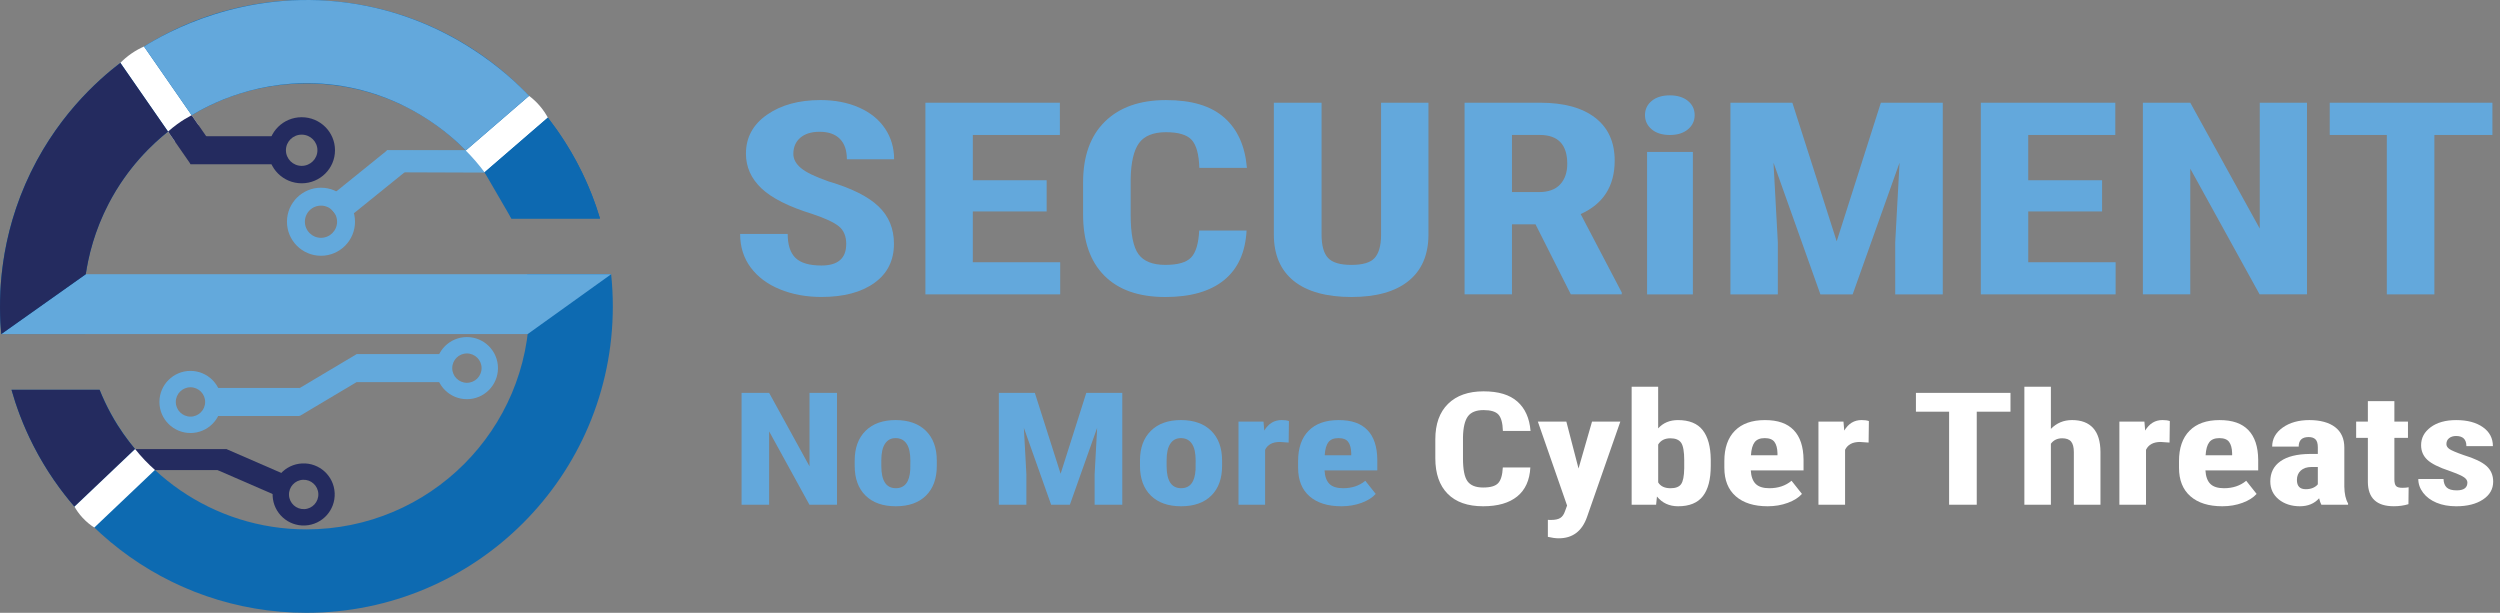 <?xml version="1.0" encoding="UTF-8"?>
<svg id="Layer_1" data-name="Layer 1" xmlns="http://www.w3.org/2000/svg" viewBox="0 0 1425.54 349.44">
  <rect x="0" y="0" width="1425.54" height="349.44" fill="#808080" stroke="none"/>
  <defs>
    <style>
      .cls-1 {
        fill: #fff;
      }

      .cls-2 {
        fill: #242b5f;
      }

      .cls-3 {
        fill: #0d69b1;
      }

      .cls-4 {
        fill: #0d6ab1;
      }

      .cls-5 {
        fill: #63a8dc;
      }

      .cls-6 {
        fill: #63a9dc;
      }
    </style>
  </defs>
  <g>
    <g>
      <path class="cls-4" d="m48.56,190.5c-.64-5.17-.97-10.44-.97-15.78,0-70.22,56.92-127.14,127.14-127.14,52.42,0,97.42,31.73,116.87,77.02h50.54C320.58,52.53,253.79,0,174.72,0,78.22,0,0,78.22,0,174.72c0,5.32.25,10.58.71,15.78h47.84Z"/>
      <path class="cls-4" d="m348.49,156.37h-47.94c.87,5.99,1.32,12.12,1.32,18.35,0,70.22-56.92,127.14-127.14,127.14-53.4,0-99.11-32.93-117.94-79.59H6.56c20.71,73.38,88.15,127.16,168.16,127.16,96.49,0,174.72-78.22,174.72-174.72,0-6.2-.33-12.32-.96-18.35Z"/>
    </g>
    <rect class="cls-2" x="77.03" y="256.08" width="52.35" height="11.97"/>
    <path class="cls-1" d="m113.17,71.31l-13.48,9.34-31.06-44.8c1.6-1.64,3.7-3.53,6.35-5.35,2.59-1.79,5.06-3.07,7.13-3.99,10.35,14.93,20.71,29.86,31.06,44.8h0Z"/>
    <polyline class="cls-6" points="348.49 156.37 48.91 156.37 .72 190.5 300.89 190.5"/>
    <path class="cls-2" d="m108.71,93.64l-12.9-18.61c1.56-1.39,3.33-2.84,5.32-4.29,2.88-2.08,5.65-3.74,8.14-5.05,4.3,6.2,8.6,12.41,12.9,18.61l-13.46,9.34h0Z"/>
    <rect class="cls-2" x="108.69" y="77.68" width="51.9" height="15.99"/>
    <rect class="cls-6" x="203.37" y="201.91" width="51.9" height="15.99"/>
    <rect class="cls-6" x="119.01" y="221.21" width="51.9" height="15.99"/>
    <rect class="cls-6" x="164.18" y="212.71" width="45.94" height="13.69" transform="translate(-85.98 126.65) rotate(-30.77)"/>
    <rect class="cls-2" x="138.95" y="249.84" width="13" height="40.86" transform="translate(-160.4 295.88) rotate(-66.5)"/>
    <rect class="cls-6" x="185.06" y="98.33" width="45.83" height="15.99" transform="translate(-20.61 154.34) rotate(-38.94)"/>
    <path class="cls-2" d="m172.02,66.84c-10.49,0-19,8.43-19,18.84s8.51,18.84,19,18.84,19-8.43,19-18.84-8.51-18.84-19-18.84Zm0,27.74c-4.96,0-8.98-3.98-8.98-8.9s4.02-8.9,8.98-8.9,8.98,3.98,8.98,8.9-4.01,8.9-8.98,8.9Z"/>
    <path class="cls-6" d="m108.61,211.49c-9.78,0-17.71,7.93-17.71,17.71s7.93,17.71,17.71,17.71,17.71-7.93,17.71-17.71-7.93-17.71-17.71-17.71Zm0,26.08c-4.62,0-8.37-3.75-8.37-8.37s3.75-8.37,8.37-8.37,8.37,3.75,8.37,8.37-3.75,8.37-8.37,8.37Z"/>
    <path class="cls-2" d="m190.84,281.13c-.45-9.77-8.74-17.33-18.51-16.87-9.77.45-17.33,8.74-16.87,18.51.45,9.77,8.74,17.33,18.51,16.87,9.76-.46,17.32-8.74,16.87-18.51Zm-17.3,9.18c-4.61.21-8.54-3.36-8.75-7.98s3.36-8.54,7.98-8.75c4.61-.21,8.54,3.36,8.75,7.98.21,4.62-3.36,8.54-7.98,8.75Z"/>
    <path class="cls-6" d="m266.24,192.2c-9.78,0-17.71,7.93-17.71,17.71s7.93,17.71,17.71,17.71,17.71-7.93,17.71-17.71-7.93-17.71-17.71-17.71Zm0,26.08c-4.62,0-8.37-3.75-8.37-8.37s3.75-8.37,8.37-8.37,8.37,3.75,8.37,8.37-3.75,8.37-8.37,8.37Z"/>
    <path class="cls-6" d="m183.03,107.04c-10.71,0-19.4,8.69-19.4,19.4s8.69,19.4,19.4,19.4,19.4-8.69,19.4-19.4-8.68-19.4-19.4-19.4Zm0,28.57c-5.06,0-9.18-4.11-9.18-9.18s4.11-9.18,9.18-9.18,9.18,4.11,9.18,9.18-4.11,9.18-9.18,9.18Z"/>
    <path class="cls-6" d="m220.58,85.74l44.83.12c2.1,1.9,4.36,4.2,6.63,6.94,1.58,1.92,2.93,3.78,4.1,5.53-15.17-.05-30.34-.11-45.51-.17l-10.05-12.42h0Z"/>
    <rect class="cls-6" x="220.58" y="85.67" width="55.74" height="12.54"/>
    <path class="cls-1" d="m276.29,98.23c-1.52-2.04-3.21-4.17-5.08-6.34-1.92-2.22-3.81-4.24-5.63-6.07,12.04-10.39,24.08-20.78,36.11-31.17,1.73,1.31,3.78,3.07,5.82,5.4,2.22,2.53,3.79,4.99,4.9,7.02-12.04,10.39-24.08,20.78-36.11,31.17h0Z"/>
    <path class="cls-2" d="m77.03,256.08c-4.34-5.14-9.11-11.63-13.51-19.57-2.8-5.04-4.99-9.85-6.74-14.24H6.56c2.59,9.16,6.49,20.06,12.45,31.75,7.57,14.86,16.16,26.43,23.48,34.9,6.04-5.68,12.1-11.4,18.16-17.17,5.49-5.22,10.96-10.45,16.38-15.66Z"/>
    <path class="cls-3" d="m342.13,124.6h-50.54c-2.46-4.23-4.91-8.46-7.37-12.7-2.64-4.55-5.28-9.09-7.91-13.63,12.03-10.4,24.06-20.8,36.09-31.21,5.56,7.14,11.76,16.23,17.51,27.33,5.76,11.15,9.61,21.52,12.22,30.21h0Z"/>
    <path class="cls-2" d="m68.63,35.85c-12.43,9.5-37.83,31.54-54.2,69.24C-1.6,142.03-.7,174.95.72,190.5c16.06-11.37,32.12-22.75,48.19-34.13,1.51-10.1,4.9-24.66,13.15-40.45,10.77-20.62,24.82-33.76,33.74-40.9"/>
    <path class="cls-5" d="m82.11,26.51c11.94-7.44,56.32-33.09,116.23-24.92,58.14,7.94,93.45,42.62,103.34,53.06-12.04,10.39-24.06,20.77-36.1,31.15-7.24-7.41-34.43-33.44-78.35-37.79-39.36-3.89-68.49,11.97-77.96,17.68"/>
    <path class="cls-1" d="m53.77,300.82c-1.89-1.2-4.26-2.98-6.62-5.52-2.14-2.3-3.64-4.55-4.68-6.38,11.53-10.96,23.07-21.9,34.59-32.86,1.57,1.99,3.37,4.1,5.42,6.26,2.01,2.12,4,3.99,5.88,5.64-11.53,10.96-23.06,21.9-34.59,32.86h0Z"/>
  </g>
  <g>
    <path class="cls-5" d="m482.54,139.18c0-4.45-1.39-7.82-4.18-10.1-2.79-2.28-7.86-4.64-15.22-7.09-13.42-4.15-23.08-9.02-28.96-14.6-5.88-5.58-8.83-12.17-8.83-19.78,0-9.21,4-16.6,12-22.18,8-5.58,18.16-8.37,30.48-8.37,8.21,0,15.54,1.41,21.97,4.24,6.44,2.83,11.38,6.82,14.85,11.97,3.46,5.15,5.19,11.01,5.19,17.56h-26.94c0-5.1-1.33-8.99-4-11.67-2.67-2.68-6.51-4.02-11.54-4.02-4.72,0-8.4,1.14-11.03,3.42-2.64,2.28-3.95,5.34-3.95,9.19,0,3,1.47,5.72,4.41,8.14,2.94,2.43,8.15,4.94,15.63,7.54,13.06,3.85,22.54,8.58,28.46,14.19,5.91,5.6,8.87,12.74,8.87,21.39,0,9.51-3.71,16.94-11.12,22.29-7.42,5.35-17.5,8.03-30.25,8.03-8.64,0-16.52-1.45-23.63-4.35-7.11-2.9-12.67-7.06-16.69-12.46-4.02-5.4-6.02-11.78-6.02-19.14h27.12c0,6.3,1.5,10.88,4.5,13.74,3,2.85,7.91,4.28,14.71,4.28,9.44,0,14.16-4.08,14.16-12.23Z"/>
    <path class="cls-5" d="m596.82,120.57h-42.11v28.97h49.83v18.31h-76.86V58.57h76.68v18.39h-49.65v25.82h42.11v17.79Z"/>
    <path class="cls-5" d="m710.82,131.45c-.67,12.46-4.96,21.89-12.87,28.3-7.91,6.41-19.06,9.61-33.46,9.61-15.14,0-26.74-4.06-34.8-12.2-8.06-8.13-12.09-19.73-12.09-34.79v-18.39c0-15.01,4.17-26.58,12.5-34.71,8.33-8.13,19.92-12.2,34.75-12.2s25.66,3.33,33.24,9.98c7.57,6.66,11.87,16.21,12.92,28.67h-27.12c-.25-7.71-1.7-13.02-4.37-15.95-2.67-2.93-7.55-4.39-14.66-4.39s-12.35,2.06-15.35,6.19c-3,4.13-4.6,10.92-4.78,20.38v20.64c0,10.86,1.49,18.31,4.46,22.37,2.97,4.05,8.08,6.08,15.31,6.08s12.01-1.41,14.71-4.24c2.7-2.83,4.23-7.94,4.6-15.35h27.03Z"/>
    <path class="cls-5" d="m814.53,58.57v75.66c-.12,11.36-3.95,20.05-11.49,26.08-7.54,6.03-18.36,9.04-32.45,9.04s-25.3-3.05-32.87-9.16c-7.57-6.1-11.35-14.94-11.35-26.5V58.57h27.21v75.21c0,6.21,1.22,10.63,3.68,13.29,2.45,2.65,6.9,3.98,13.33,3.98s10.85-1.31,13.24-3.94c2.39-2.63,3.62-6.94,3.68-12.95V58.57h27.03Z"/>
    <path class="cls-5" d="m875.57,127.92h-13.42v39.93h-27.03V58.57h43.12c13.54,0,24.01,2.87,31.4,8.59,7.39,5.73,11.08,13.87,11.08,24.43,0,14.51-6.47,24.67-19.4,30.47l23.44,44.73v1.05h-29.05l-20.13-39.93Zm-13.42-18.39h15.35c5.39,0,9.44-1.46,12.14-4.39,2.7-2.93,4.04-6.84,4.04-11.75,0-10.96-5.24-16.44-15.72-16.44h-15.81v32.58Z"/>
    <path class="cls-5" d="m938,65.63c0-3.3,1.29-6,3.86-8.11s6.01-3.15,10.3-3.15,7.72,1.05,10.3,3.15,3.86,4.8,3.86,8.11-1.27,5.96-3.82,8.11c-2.54,2.15-5.99,3.23-10.34,3.23s-7.8-1.08-10.34-3.23c-2.54-2.15-3.82-4.85-3.82-8.11Zm27.3,102.23h-26.11v-81.21h26.11v81.21Z"/>
    <path class="cls-5" d="m1022.03,58.57l25.28,79.04,25.19-79.04h35.3v109.29h-27.12v-29.57l2.48-45.56-26.75,75.13h-18.39l-26.75-75.13,2.48,45.56v29.57h-27.03V58.57h35.3Z"/>
    <path class="cls-5" d="m1198.64,120.57h-42.11v28.97h49.83v18.31h-76.86V58.57h76.68v18.39h-49.65v25.82h42.11v17.79Z"/>
    <path class="cls-5" d="m1315.49,167.85h-27.03l-39.53-71.68v71.68h-27.03V58.57h27.03l39.62,71.76V58.57h26.94v109.29Z"/>
    <path class="cls-5" d="m1421.22,76.96h-33.1v90.9h-27.12v-90.9h-32.55v-18.39h92.76v18.39Z"/>
  </g>
  <g>
    <path class="cls-5" d="m477.26,287.8h-15.71l-22.98-41.83v41.83h-15.71v-63.78h15.71l23.03,41.88v-41.88h15.66v63.78Z"/>
    <path class="cls-5" d="m487.36,262.57c0-7.18,2.07-12.82,6.2-16.91,4.13-4.09,9.85-6.13,17.15-6.13s13.13,2.04,17.26,6.13c4.13,4.09,6.2,9.75,6.2,17v3.02c0,7.21-2.05,12.85-6.15,16.91-4.1,4.06-9.83,6.09-17.21,6.09s-13.17-2.04-17.29-6.11c-4.11-4.07-6.17-9.73-6.17-16.97v-3.02Zm15.18,3.11c0,8.47,2.76,12.7,8.28,12.7,5.09,0,7.84-3.53,8.23-10.6l.05-5.21c0-4.32-.73-7.53-2.19-9.62-1.46-2.09-3.53-3.13-6.2-3.13s-4.57,1.04-6.01,3.13c-1.44,2.09-2.16,5.29-2.16,9.62v3.11Z"/>
    <path class="cls-5" d="m590.08,224.02l14.7,46.12,14.64-46.12h20.52v63.78h-15.77v-17.26l1.44-26.59-15.55,43.85h-10.69l-15.55-43.85,1.44,26.59v17.26h-15.71v-63.78h20.52Z"/>
    <path class="cls-5" d="m650.04,262.57c0-7.18,2.07-12.82,6.2-16.91,4.13-4.09,9.85-6.13,17.15-6.13s13.13,2.04,17.26,6.13c4.13,4.09,6.2,9.75,6.2,17v3.02c0,7.21-2.05,12.85-6.15,16.91-4.1,4.06-9.83,6.09-17.21,6.09s-13.17-2.04-17.29-6.11c-4.11-4.07-6.17-9.73-6.17-16.97v-3.02Zm15.18,3.11c0,8.47,2.76,12.7,8.28,12.7,5.09,0,7.84-3.53,8.23-10.6l.05-5.21c0-4.32-.73-7.53-2.19-9.62-1.46-2.09-3.53-3.13-6.2-3.13s-4.57,1.04-6.01,3.13c-1.44,2.09-2.16,5.29-2.16,9.62v3.11Z"/>
    <path class="cls-5" d="m734.8,252.36l-5.02-.35c-4.13,0-6.93,1.49-8.39,4.47v31.32h-15.18v-47.4h14.27l.43,5.12c2.39-4,5.68-6,9.89-6,1.71,0,3.1.19,4.17.57l-.16,12.26Z"/>
    <path class="cls-5" d="m764.89,288.68c-7.77,0-13.82-1.9-18.17-5.69-4.35-3.8-6.52-9.23-6.52-16.29v-3.77c0-7.48,1.99-13.24,5.99-17.3,3.99-4.06,9.71-6.09,17.15-6.09s12.74,1.9,16.41,5.71c3.67,3.8,5.54,9.44,5.61,16.9v6.08h-30.09c.21,3.52,1.16,6.09,2.83,7.72,1.67,1.63,4.26,2.44,7.75,2.44,5.06,0,9.28-1.42,12.67-4.25l5.93,7.49c-1.85,2.1-4.54,3.8-8.07,5.1s-7.36,1.95-11.49,1.95Zm-9.51-29.09h15.12v-1.14c-.07-2.83-.64-4.98-1.71-6.44-1.07-1.46-2.92-2.19-5.56-2.19s-4.55.77-5.75,2.32c-1.19,1.55-1.9,4.03-2.11,7.45Z"/>
    <path class="cls-1" d="m872.63,266.56c-.39,7.27-2.89,12.78-7.48,16.51-4.6,3.74-11.08,5.61-19.45,5.61-8.8,0-15.54-2.37-20.23-7.12-4.69-4.75-7.03-11.51-7.03-20.3v-10.73c0-8.76,2.42-15.51,7.27-20.26,4.84-4.75,11.58-7.12,20.2-7.12s14.92,1.94,19.32,5.83c4.4,3.88,6.9,9.46,7.51,16.73h-15.77c-.14-4.5-.99-7.6-2.54-9.31s-4.39-2.56-8.52-2.56-7.18,1.2-8.92,3.61c-1.75,2.41-2.67,6.37-2.78,11.89v12.05c0,6.34.86,10.69,2.59,13.05,1.73,2.37,4.69,3.55,8.9,3.55s6.98-.82,8.55-2.47c1.57-1.65,2.46-4.64,2.67-8.96h15.71Z"/>
    <path class="cls-1" d="m900.1,267.17l7.7-26.76h16.14l-19.03,54.49c-2.85,8.03-8.21,12.05-16.09,12.05-1.82,0-3.88-.28-6.2-.83v-9.68l1.76.04c2.35,0,4.12-.37,5.32-1.12,1.19-.75,2.09-2.04,2.7-3.88l1.18-3.2-16.67-47.88h16.25l6.95,26.76Z"/>
    <path class="cls-1" d="m975.5,265.64c0,7.68-1.5,13.44-4.49,17.28-2.99,3.84-7.7,5.76-14.11,5.76-5.02,0-9.05-1.85-12.08-5.56l-.48,4.69h-13.95v-67.28h15.12v23.74c2.85-3.15,6.61-4.73,11.28-4.73,6.41,0,11.12,1.91,14.11,5.72s4.52,9.4,4.6,16.76v3.63Zm-15.12-3.11c0-4.99-.59-8.35-1.76-10.05-1.18-1.71-3.22-2.56-6.15-2.56-3.17,0-5.49,1.18-6.95,3.55v21.6c1.35,2.22,3.71,3.33,7.05,3.33,2.89,0,4.89-.77,6.01-2.32s1.72-4.56,1.79-9.02v-4.51Z"/>
    <path class="cls-1" d="m1007.94,288.68c-7.77,0-13.82-1.9-18.17-5.69-4.35-3.8-6.52-9.23-6.52-16.29v-3.77c0-7.48,1.99-13.24,5.99-17.3,3.99-4.06,9.71-6.09,17.15-6.09s12.74,1.9,16.41,5.71c3.67,3.8,5.54,9.44,5.61,16.9v6.08h-30.09c.21,3.52,1.16,6.09,2.83,7.72,1.67,1.63,4.26,2.44,7.75,2.44,5.06,0,9.28-1.42,12.67-4.25l5.93,7.49c-1.85,2.1-4.54,3.8-8.07,5.1s-7.36,1.95-11.49,1.95Zm-9.51-29.09h15.12v-1.14c-.07-2.83-.64-4.98-1.71-6.44-1.07-1.46-2.92-2.19-5.56-2.19s-4.55.77-5.75,2.32c-1.19,1.55-1.9,4.03-2.11,7.45Z"/>
    <path class="cls-1" d="m1065.5,252.36l-5.02-.35c-4.13,0-6.93,1.49-8.39,4.47v31.32h-15.18v-47.4h14.27l.43,5.12c2.39-4,5.68-6,9.89-6,1.71,0,3.1.19,4.17.57l-.16,12.26Z"/>
    <path class="cls-1" d="m1146.41,234.75h-19.24v53.05h-15.76v-53.05h-18.92v-10.73h53.92v10.73Z"/>
    <path class="cls-1" d="m1169.44,244.57c3.28-3.36,7.3-5.04,12.08-5.04,5.27,0,9.28,1.52,12.03,4.56,2.74,3.04,4.13,7.56,4.17,13.58v30.14h-15.18v-30.01c0-2.77-.53-4.78-1.58-6.02-1.05-1.24-2.75-1.86-5.1-1.86-2.74,0-4.88,1.04-6.41,3.11v34.78h-15.12v-67.28h15.12v24.05Z"/>
    <path class="cls-1" d="m1237.1,252.36l-5.02-.35c-4.13,0-6.93,1.49-8.39,4.47v31.32h-15.18v-47.4h14.27l.43,5.12c2.39-4,5.68-6,9.89-6,1.71,0,3.1.19,4.17.57l-.16,12.26Z"/>
    <path class="cls-1" d="m1267.19,288.68c-7.77,0-13.82-1.9-18.17-5.69-4.35-3.8-6.52-9.23-6.52-16.29v-3.77c0-7.48,1.99-13.24,5.99-17.3,3.99-4.06,9.71-6.09,17.15-6.09s12.74,1.9,16.41,5.71c3.67,3.8,5.54,9.44,5.61,16.9v6.08h-30.09c.21,3.52,1.16,6.09,2.83,7.72,1.67,1.63,4.26,2.44,7.75,2.44,5.06,0,9.28-1.42,12.67-4.25l5.93,7.49c-1.85,2.1-4.54,3.8-8.07,5.1s-7.36,1.95-11.49,1.95Zm-9.51-29.09h15.12v-1.14c-.07-2.83-.64-4.98-1.71-6.44-1.07-1.46-2.92-2.19-5.56-2.19s-4.55.77-5.75,2.32c-1.19,1.55-1.9,4.03-2.11,7.45Z"/>
    <path class="cls-1" d="m1323.68,287.8c-.43-.73-.85-1.96-1.28-3.68-2.71,3.04-6.38,4.56-11.01,4.56s-8.86-1.31-12.05-3.94-4.78-6.03-4.78-10.21c0-4.96,1.93-8.8,5.8-11.52,3.87-2.72,9.43-4.1,16.7-4.16h4.6v-3.81c0-2.13-.45-3.64-1.34-4.51-.89-.88-2.19-1.31-3.9-1.31-3.78,0-5.67,1.81-5.67,5.43h-15.12c0-4.38,2-7.99,6.01-10.84,4.01-2.85,9.08-4.27,15.2-4.27s11.25,1.35,14.72,4.05,5.21,6.56,5.21,11.59v22.3c.07,4.09.78,7.29,2.14,9.59v.75h-15.23Zm-8.92-8.85c1.67,0,3.1-.28,4.28-.83s2.05-1.21,2.62-1.97v-9.86h-3.63c-2.56,0-4.59.67-6.07,2.01-1.48,1.34-2.22,3.14-2.22,5.39,0,3.5,1.67,5.26,5.02,5.26Z"/>
    <path class="cls-1" d="m1365.31,228.75v11.65h7.75v9.29h-7.75v23.56c0,1.87.31,3.16.94,3.86.62.7,1.83,1.05,3.61,1.05,1.46,0,2.65-.1,3.58-.31l-.11,9.64c-2.57.79-5.34,1.18-8.34,1.18-9.76,0-14.7-4.59-14.8-13.77v-25.21h-6.68v-9.29h6.68v-11.65h15.12Z"/>
    <path class="cls-1" d="m1406.94,275.1c0-1.05-.62-2.02-1.84-2.91-1.23-.89-3.96-2.09-8.2-3.61-6.24-2.07-10.52-4.22-12.85-6.44-2.33-2.22-3.5-4.98-3.5-8.28,0-4.15,1.83-7.57,5.48-10.27,3.65-2.7,8.49-4.05,14.51-4.05,6.34,0,11.42,1.34,15.23,4.03,3.81,2.69,5.72,6.29,5.72,10.82h-15.12c0-3.85-1.96-5.78-5.88-5.78-1.6,0-2.92.41-3.96,1.23s-1.55,1.96-1.55,3.42c0,1.05.57,1.98,1.71,2.78,1.14.8,3.83,1.95,8.07,3.44,6.16,1.87,10.52,3.95,13.07,6.24,2.55,2.29,3.82,5.26,3.82,8.91,0,4.23-1.94,7.64-5.83,10.21-3.88,2.57-8.98,3.85-15.28,3.85-4.24,0-7.98-.68-11.22-2.04-3.24-1.36-5.78-3.25-7.62-5.67s-2.75-5.04-2.75-7.84h14.38c.07,2.16.69,3.78,1.84,4.86,1.16,1.08,3.05,1.62,5.69,1.62,4.06,0,6.09-1.5,6.09-4.51Z"/>
  </g>
</svg>